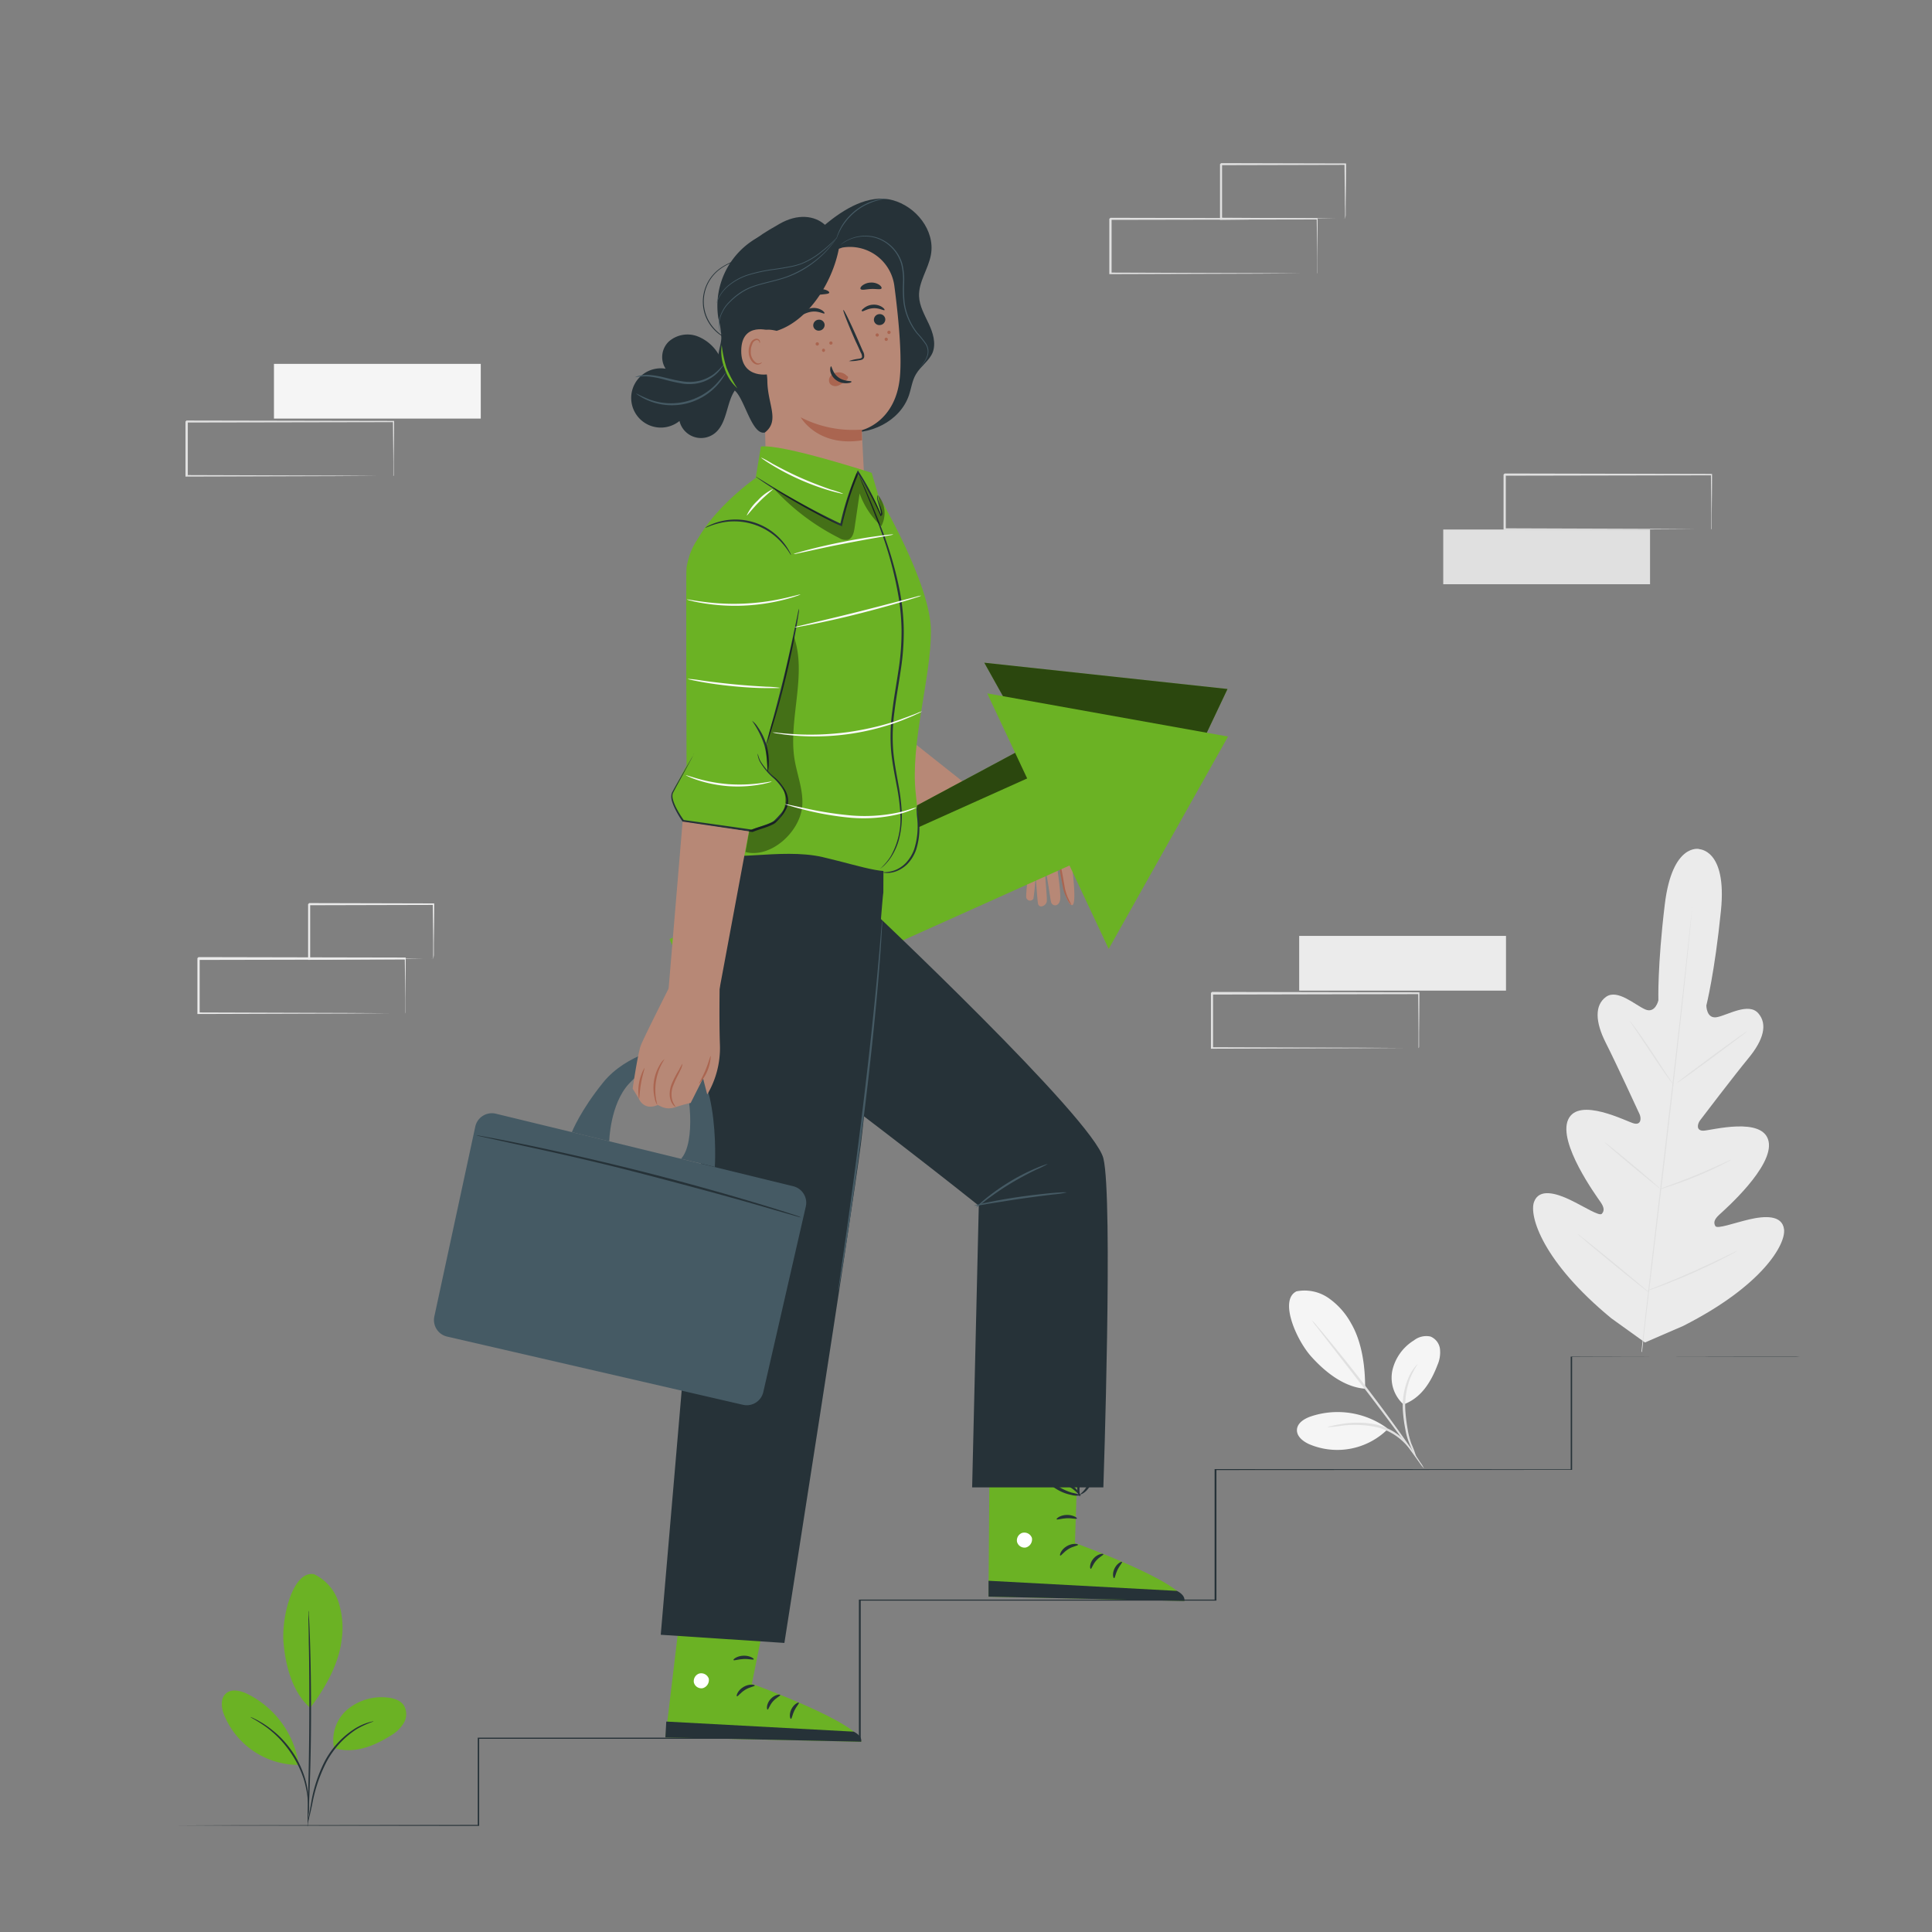 <svg xmlns="http://www.w3.org/2000/svg" viewBox="0 0 500 500"><rect x="0" y="0" width="500" height="500" fill="#808080" stroke="none"/><g id="freepik--background-complete--inject-101"><rect x="336.23" y="242.21" width="53.52" height="14.16" style="fill:#ebebeb"></rect><path d="M367.11,271.28s0-.1,0-.26l0-.73c0-.66,0-1.59,0-2.78,0-2.45-.05-6-.09-10.39l.16.16-53.51.11.27-.27h0v7.17q0,3.56,0,7l-.27-.27,38.14.12,11.26.08,3.05,0,.79,0,.28,0h-.24l-.77,0-3,0-11.2.07-38.33.12h-.26v-.26c0-2.28,0-4.6,0-7v-7.17h0c.55-.55.15-.15.28-.27l53.51.1h.17v.17c0,4.47-.07,8-.09,10.49,0,1.17,0,2.09,0,2.75,0,.28,0,.51,0,.69S367.12,271.28,367.11,271.28Z" style="fill:#e0e0e0"></path><rect x="70.9" y="94.17" width="53.52" height="14.16" style="fill:#f5f5f5"></rect><path d="M101.79,123.24a1.46,1.46,0,0,1,0-.26c0-.19,0-.43,0-.73,0-.66,0-1.59,0-2.78,0-2.45-.06-6-.1-10.39l.17.17-53.52.1.27-.27h0v14.14l-.27-.27,38.14.12,11.26.08,3,0,.8,0,.28,0-.25,0h-.76l-3,0-11.19.07-38.33.12H48V109.1h0c.54-.55.15-.15.27-.27l53.52.1H102v.17c0,4.47-.07,8-.1,10.49,0,1.17,0,2.09,0,2.75,0,.28,0,.51,0,.69A.94.94,0,0,1,101.79,123.24Z" style="fill:#e0e0e0"></path><rect x="373.51" y="137.04" width="53.52" height="14.16" style="fill:#e0e0e0"></rect><path d="M442.88,137s0-.09,0-.26l0-.72c0-.67,0-1.6,0-2.79,0-2.44-.05-6-.09-10.39l.16.17-53.51.1c.12-.12-.28.28.26-.27h0V137l-.27-.27,38.14.13,11.26.07,3,0h.8l.28,0a1,1,0,0,1-.25,0l-.76,0-3,0-11.19.08-38.33.12h-.26V137q0-3.42,0-7v-7.19h0c.54-.54.15-.15.28-.27l53.51.11h.17v.16c0,4.47-.07,8-.09,10.49,0,1.17,0,2.09,0,2.75,0,.28,0,.51,0,.7S442.89,137.05,442.88,137Z" style="fill:#e0e0e0"></path><path d="M340.85,70.79a1.33,1.33,0,0,1,0-.26c0-.19,0-.42,0-.72,0-.67,0-1.6,0-2.79,0-2.44,0-6-.09-10.39l.17.17-53.52.1c.12-.12-.27.28.27-.27h0v7.19q0,3.54,0,7l-.26-.27,38.14.13,11.25.07,3,0h.8l.28,0-.25,0-.76,0-3,0-11.2.08-38.32.12h-.27V63.83c0-1.19,0-2.38,0-3.58V56.64h0l.28-.27,53.52.11H341v.16c0,4.47-.07,8-.09,10.49,0,1.17,0,2.09,0,2.75,0,.28,0,.51,0,.7A1.57,1.57,0,0,1,340.85,70.79Z" style="fill:#e0e0e0"></path><path d="M348.1,56.63s0-.1,0-.27,0-.45,0-.75c0-.69,0-1.64-.05-2.84,0-2.48-.06-6-.1-10.3l.19.2L316,42.75c-.25.24.33-.34.27-.27h0v7.27q0,3.56,0,6.86l-.26-.26,23,.13,6.7.07,1.81,0,.64,0a4,4,0,0,1-.58,0l-1.75,0-6.64.07L316,56.89h-.26v-.26q0-3.3,0-6.86V42.5h0c-.06.05.52-.52.28-.28l32.15.08h.2v.19c0,4.37-.08,7.91-.11,10.42,0,1.18,0,2.11,0,2.8A6.28,6.28,0,0,1,348.1,56.63Z" style="fill:#e0e0e0"></path><path d="M104.85,262.31s0-.09,0-.25,0-.43,0-.73c0-.67,0-1.6,0-2.79,0-2.44,0-6-.09-10.38l.16.16-53.51.11c.12-.12-.28.27.26-.27h0v14.13l-.27-.26,38.14.12,11.26.07,3,0,.8,0h.28s-.08,0-.25,0l-.76,0-3,0-11.19.08-38.33.12h-.26v-.27c0-2.27,0-4.6,0-7v-7.17h0l.28-.28,53.51.11H105v.17c0,4.47-.07,8-.09,10.48,0,1.18,0,2.09,0,2.75,0,.29,0,.52,0,.7S104.86,262.32,104.85,262.31Z" style="fill:#ebebeb"></path><path d="M112.11,248.15a.76.76,0,0,1,0-.26c0-.21,0-.45,0-.75,0-.7,0-1.65,0-2.84,0-2.49-.06-6-.11-10.3l.2.19L80,234.27l.27-.27h0v7.27c0,2.37,0,4.66,0,6.86L80,247.9l23,.12,6.7.07,1.8,0,.65,0a2.27,2.27,0,0,1-.59,0l-1.75,0-6.64.07L80,248.41h-.26v-.27q0-3.3,0-6.86V234h0c-.06.06.52-.52.27-.28l32.16.08h.2v.2c0,4.36-.08,7.9-.1,10.42,0,1.17,0,2.1,0,2.79A7.82,7.82,0,0,1,112.11,248.15Z" style="fill:#ebebeb"></path><path d="M439.77,219.72s-7-1.65-8.93,14.38-1.65,24.78-1.65,24.78-.78,3.49-3.4,2.36-7.21-5.4-10.17-3.24-2.78,6.48-.06,11.85,8.24,17.38,8.74,18.46.45,2.92-1.46,2.43-14.28-7-17-1,7.29,19.79,8.35,21.31,1,2.37.36,3.08-4.6-1.88-8.19-3.6-8.07-3.07-9.36.55,2.2,15.42,20,30.09l8.72,6.26,9.89-4.28c20.6-10.44,26.58-21.19,26.1-25s-5.13-3.47-9-2.57-8.3,2.56-8.78,1.73-.36-1.68,1-2.93,14.15-12.47,12.78-19-14.87-2.82-16.84-2.76-1.6-1.75-.89-2.68,8.72-11.47,12.55-16.12,5-8.74,2.51-11.59-7.82.42-10.63,1-2.81-3-2.81-3,2.16-8.48,3.78-24.55-5.78-15.93-5.78-15.93" style="fill:#ebebeb"></path><path d="M424.79,349.86c1.23-11.79,3.78-32.71,5.87-50.69s4-34.23,5.27-46l1.52-14c.18-1.63.32-2.91.42-3.79.05-.43.09-.75.11-1s0-.33,0-.33,0,.11,0,.33,0,.57-.09,1c-.08.89-.2,2.17-.35,3.81-.31,3.3-.79,8.07-1.41,14-1.24,11.79-3.08,28.06-5.18,46s-4.68,38.89-6,50.68" style="fill:#e0e0e0"></path><path d="M421.8,264.23a2.81,2.81,0,0,1,.51.59c.31.39.74,1,1.26,1.68,1.05,1.45,2.45,3.47,3.95,5.74s2.81,4.26,3.82,5.81l1.17,1.76a3.55,3.55,0,0,1,.41.66,3.74,3.74,0,0,1-.51-.59c-.31-.39-.74-1-1.26-1.69-1-1.45-2.4-3.5-3.91-5.77l-3.86-5.78-1.18-1.75A3.77,3.77,0,0,1,421.8,264.23Z" style="fill:#e0e0e0"></path><path d="M433.91,280.31c-.06-.08,4-3.14,9-6.85s9.2-6.65,9.25-6.57-4,3.14-9,6.84S434,280.38,433.91,280.31Z" style="fill:#e0e0e0"></path><path d="M429.45,307.76a3.63,3.63,0,0,1,.73-.31l2-.73c1.71-.63,4.06-1.5,6.62-2.56s4.85-2.08,6.5-2.84l2-.9a3.85,3.85,0,0,1,.73-.3,3,3,0,0,1-.67.41c-.45.25-1.1.59-1.91,1-1.63.82-3.91,1.89-6.48,2.94s-4.94,1.9-6.67,2.47c-.87.28-1.57.5-2.06.64A3.47,3.47,0,0,1,429.45,307.76Z" style="fill:#e0e0e0"></path><path d="M415.3,295.62a4.47,4.47,0,0,1,.6.42l1.56,1.24c1.31,1.05,3.1,2.53,5.07,4.17s3.74,3.15,5,4.25c.58.52,1.08,1,1.49,1.31a3.3,3.3,0,0,1,.52.52,2.77,2.77,0,0,1-.61-.42l-1.56-1.23c-1.3-1.06-3.1-2.53-5.07-4.17s-3.73-3.15-5-4.25l-1.49-1.32C415.47,295.83,415.28,295.64,415.3,295.62Z" style="fill:#e0e0e0"></path><path d="M408.28,319.36a4.88,4.88,0,0,1,.77.54l2,1.58c1.69,1.34,4,3.21,6.54,5.29s4.83,4,6.48,5.38L426,333.8a5.31,5.31,0,0,1,.68.65,5.56,5.56,0,0,1-.77-.55l-2-1.57c-1.69-1.34-4-3.22-6.54-5.3s-4.83-4-6.48-5.37L409,320A4.94,4.94,0,0,1,408.28,319.36Z" style="fill:#e0e0e0"></path><path d="M426.35,334a5.5,5.5,0,0,1,.92-.41l2.53-1c2.13-.87,5.08-2.08,8.29-3.51s6.09-2.79,8.17-3.79l2.46-1.19a5.41,5.41,0,0,1,.92-.4,6.79,6.79,0,0,1-.86.52c-.56.31-1.39.75-2.41,1.28-2.06,1.06-4.92,2.46-8.14,3.89s-6.19,2.61-8.35,3.42c-1.08.41-2,.72-2.57.93A5.55,5.55,0,0,1,426.35,334Z" style="fill:#e0e0e0"></path><path d="M335.47,334.21a10.86,10.86,0,0,1,8.35,1.72,19.19,19.19,0,0,1,5.8,6.47c2.87,4.88,3.72,11.33,3.67,17-6.26-.46-11.46-5.56-13.94-8.32-3.91-4.35-8.33-14.6-3.88-16.85" style="fill:#f5f5f5"></path><path d="M363.26,363.49a9.28,9.28,0,0,1-2.91-8.86,12.38,12.38,0,0,1,5.57-7.74,5.18,5.18,0,0,1,4.27-1,4,4,0,0,1,2.47,3.18,8.11,8.11,0,0,1-.62,4.14c-1.73,4.52-4.24,8.57-8.78,10.24" style="fill:#f5f5f5"></path><path d="M366.59,377.25a18.11,18.11,0,0,1-1.7-3.33,16.89,16.89,0,0,1-1.17-3.92,38.17,38.17,0,0,1-.66-4.94,18.68,18.68,0,0,1,1.62-8.89,13.6,13.6,0,0,1,1.45-2.34c.42-.5.67-.76.71-.73s-.85,1.16-1.75,3.26A19.84,19.84,0,0,0,363.7,365a43.21,43.21,0,0,0,.6,4.87,19.3,19.3,0,0,0,1,3.85A26.73,26.73,0,0,1,366.59,377.25Z" style="fill:#e0e0e0"></path><path d="M339.52,341.71a11,11,0,0,1,1.29,1.4c.79.92,1.92,2.27,3.3,3.95,2.76,3.36,6.52,8,10.55,13.32s7.53,10.15,10,13.74c1.23,1.79,2.21,3.25,2.87,4.27a10.73,10.73,0,0,1,1,1.63,11.64,11.64,0,0,1-1.18-1.49l-3-4.16c-2.55-3.51-6.12-8.34-10.14-13.61l-10.39-13.42c-1.28-1.66-2.33-3-3.15-4.08A11.44,11.44,0,0,1,339.52,341.71Z" style="fill:#e0e0e0"></path><path d="M358.85,369.51a21.77,21.77,0,0,0-19.64-2.93c-1.66.58-3.47,1.68-3.56,3.43s1.6,3.05,3.2,3.76a18.55,18.55,0,0,0,20.24-3.85" style="fill:#f5f5f5"></path><path d="M343.53,369.35a3,3,0,0,1,1-.3c.62-.16,1.53-.34,2.66-.52a24.51,24.51,0,0,1,8.93.13,15.52,15.52,0,0,1,4.6,1.88,14.83,14.83,0,0,1,4.73,4.79c.33.54.5.85.46.88s-.85-1.14-2.42-2.75a15.14,15.14,0,0,0-7.51-4.18,27.91,27.91,0,0,0-8.74-.31A30.25,30.25,0,0,1,343.53,369.35Z" style="fill:#e0e0e0"></path></g><g id="freepik--Character--inject-101"><path d="M257.33,209.32s11.28,2.7,12.41,3.46,7.51,8.82,7.52,9.68,1.76,12.59,0,11.75-2.86-9.05-2.86-9.05l-.86-.87s1.14,7,.79,8.71-2.06,1.62-2.34.36-1.06-7.45-1.41-7.72.51,6.84.32,7.7c-.25,1.15-1.94,1.81-2.25.57-.19-.74-.63-7.56-.63-7.56a57.75,57.75,0,0,1-.57,6.22,1,1,0,0,1-1.87-.41c-.08-.79.44-4.87.33-5.93,0,0-.55-.85-2.7-1.07-1-.11-7.06-.1-8.07-3.4-.89-2.92-4.22-5-4.22-5Z" style="fill:#b78876"></path><path d="M277.25,234.2a5.49,5.49,0,0,1-1.22-1.84,12.35,12.35,0,0,1-.85-2.26c-.19-.88-.36-1.85-.55-2.87-.13-.75-.26-1.48-.37-2.17l.05.12a30.35,30.35,0,0,1-3.08-4.29,30.35,30.35,0,0,1,3.49,4l0,0V225c.13.68.26,1.4.4,2.15.18,1,.34,1.94.5,2.85a15.34,15.34,0,0,0,.71,2.22C276.89,233.44,277.32,234.15,277.25,234.2Z" style="fill:#aa6550"></path><path d="M259.87,213.29a2.32,2.32,0,0,0,.85,2.58c.74.63,1.67,1,2.45,1.58,2.33,1.73,3,5.11,5.44,6.73.33.22.82.4,1.11.12s.16-.71,0-1.06l-3.23-9.08" style="fill:#b78876"></path><path d="M266.53,214.16a4.05,4.05,0,0,1,.45,1c.26.62.61,1.52,1,2.64s.93,2.5,1.47,3.95l.42,1.15a1.89,1.89,0,0,1,.16,1.43.8.8,0,0,1-.8.43,1.6,1.6,0,0,1-.74-.26,6.4,6.4,0,0,1-1.09-.92,37.5,37.5,0,0,1-2.91-4.29,7.36,7.36,0,0,0-1.47-1.6c-.54-.41-1.13-.71-1.64-1a3.38,3.38,0,0,1-1.75-2.27,1.23,1.23,0,0,1,.21-1,2.64,2.64,0,0,0,0,1,3.26,3.26,0,0,0,1.75,2c.5.3,1.1.58,1.7,1a7.49,7.49,0,0,1,1.61,1.66,44.09,44.09,0,0,0,2.9,4.21,5.46,5.46,0,0,0,1,.83c.33.22.7.26.77.06s0-.63-.18-1l-.39-1.15c-.5-1.46-1-2.8-1.36-4s-.68-2.06-.87-2.7A3.37,3.37,0,0,1,266.53,214.16Z" style="fill:#aa6550"></path><polygon points="229.94 205.71 253.17 218.62 258.35 209.56 227.08 184.77 229.94 205.71" style="fill:#b78876"></polygon><polygon points="177.14 240.71 266.58 192.75 254.73 171.51 317.68 178.31 290.7 235.28 279.09 214.46 189.34 262.58 177.14 240.71" style="fill:#6BB224"></polygon><polygon points="177.14 240.71 266.58 192.75 254.73 171.51 317.68 178.31 290.7 235.28 279.09 214.46 189.34 262.58 177.14 240.71" style="opacity:0.6"></polygon><polygon points="173.26 243.05 265.83 201.46 255.49 179.44 317.81 190.62 286.93 245.57 276.79 223.99 183.9 265.73 173.26 243.05" style="fill:#6BB224"></polygon><path d="M177,409.65l-4.79,40,50.68,1.12c-.19-4.84-28.31-15-28.31-15l5.37-26.64Z" style="fill:#6BB224"></path><path d="M181.05,433.08a2.08,2.08,0,0,0-1.48,2.33,2,2,0,0,0,2.3,1.49,2.19,2.19,0,0,0,1.56-2.47,2.07,2.07,0,0,0-2.57-1.29" style="fill:#fff"></path><path d="M172.2,449.64l.23-4.1,48.51,2.61s2.23,1,1.94,2.61Z" style="fill:#263238"></path><path d="M195.33,436.22c0,.25-1.26.33-2.49,1.1s-1.91,1.8-2.13,1.69.17-1.52,1.68-2.42S195.38,436,195.33,436.22Z" style="fill:#263238"></path><path d="M201.92,438.67c.05.24-1,.64-1.9,1.67s-1.13,2.12-1.37,2.11-.38-1.42.72-2.68S201.92,438.43,201.92,438.67Z" style="fill:#263238"></path><path d="M204.69,444.85c-.22,0-.54-1.19.13-2.53s1.83-1.86,1.93-1.65-.63.92-1.16,2S204.94,444.83,204.69,444.85Z" style="fill:#263238"></path><path d="M195.08,429.43c-.11.22-1.24-.14-2.64-.08s-2.5.48-2.62.27.94-1.08,2.59-1.13S195.2,429.24,195.08,429.43Z" style="fill:#263238"></path><path d="M196.11,423.37a4.84,4.84,0,0,1-2.54-.07,11.9,11.9,0,0,1-2.64-.87,12.38,12.38,0,0,1-1.44-.81,3,3,0,0,1-.75-.61,1.09,1.09,0,0,1-.09-1.32,1.37,1.37,0,0,1,1.1-.54,3.26,3.26,0,0,1,.95.15,9.1,9.1,0,0,1,1.57.58,9,9,0,0,1,2.3,1.58c1.16,1.12,1.54,2.05,1.45,2.1s-.67-.71-1.85-1.64a9.65,9.65,0,0,0-2.23-1.32,9.13,9.13,0,0,0-1.45-.48c-.53-.16-1-.17-1.13.07-.05.09-.06.12,0,.28a2.21,2.21,0,0,0,.55.45,13.39,13.39,0,0,0,1.33.8,14.64,14.64,0,0,0,2.43,1A18.82,18.82,0,0,1,196.11,423.37Z" style="fill:#263238"></path><path d="M195.78,423.72a4.07,4.07,0,0,1-.62-2.47,8.19,8.19,0,0,1,1.09-4.29,2.09,2.09,0,0,1,1.65-1.25,1.17,1.17,0,0,1,1,.73,3.34,3.34,0,0,1,.24.94,5.74,5.74,0,0,1,0,1.71,6,6,0,0,1-1.14,2.59c-1,1.29-2.06,1.57-2.08,1.48s.79-.58,1.58-1.83a5.93,5.93,0,0,0,.85-2.36,5.57,5.57,0,0,0,0-1.47c-.07-.54-.26-1-.47-.93s-.69.39-.9.81a8.48,8.48,0,0,0-.66,1.36,9.06,9.06,0,0,0-.55,2.52C195.67,422.75,195.92,423.68,195.78,423.72Z" style="fill:#263238"></path><path d="M256.12,372.55l-.29,40.66,50.69,1.12c-.2-4.84-28.32-15-28.32-15l.87-27.31Z" style="fill:#6BB224"></path><path d="M264.69,396.66A2.07,2.07,0,0,0,263.2,399a2,2,0,0,0,2.3,1.49,2.17,2.17,0,0,0,1.56-2.47,2.07,2.07,0,0,0-2.56-1.29" style="fill:#fff"></path><path d="M255.83,413.21V409.1l48.74,2.62s2.23,1,1.95,2.61Z" style="fill:#263238"></path><path d="M279,399.79c0,.25-1.26.34-2.49,1.1s-1.91,1.8-2.13,1.7.17-1.53,1.68-2.43S279,399.57,279,399.79Z" style="fill:#263238"></path><path d="M285.55,402.24c.05.24-1,.64-1.89,1.67s-1.13,2.13-1.38,2.11-.37-1.42.72-2.68S285.55,402,285.55,402.24Z" style="fill:#263238"></path><path d="M288.33,408.42c-.23.05-.55-1.19.12-2.53s1.83-1.86,1.93-1.65-.63.92-1.16,2S288.57,408.4,288.33,408.42Z" style="fill:#263238"></path><path d="M278.71,393c-.11.22-1.24-.14-2.64-.08s-2.5.48-2.62.27.94-1.08,2.59-1.13S278.84,392.81,278.71,393Z" style="fill:#263238"></path><path d="M279.74,386.94a4.84,4.84,0,0,1-2.54-.07,11.19,11.19,0,0,1-2.63-.87,12.48,12.48,0,0,1-1.45-.81,3,3,0,0,1-.75-.61,1.07,1.07,0,0,1-.08-1.32,1.35,1.35,0,0,1,1.09-.54,3.57,3.57,0,0,1,.95.15,9.12,9.12,0,0,1,3.88,2.16c1.15,1.12,1.53,2.05,1.44,2.1s-.67-.71-1.84-1.63a10.35,10.35,0,0,0-2.24-1.33,8.8,8.8,0,0,0-1.45-.48c-.53-.15-1-.17-1.13.07s-.06.12.05.28a2.41,2.41,0,0,0,.55.45,14.65,14.65,0,0,0,1.33.8,13.82,13.82,0,0,0,2.43,1A18.82,18.82,0,0,1,279.74,386.94Z" style="fill:#263238"></path><path d="M279.41,387.29a4,4,0,0,1-.61-2.47,8.09,8.09,0,0,1,.4-2.77,8.45,8.45,0,0,1,.68-1.52,2.1,2.1,0,0,1,1.65-1.25,1.2,1.2,0,0,1,1,.73,3.42,3.42,0,0,1,.24.94,5.74,5.74,0,0,1,0,1.71,5.85,5.85,0,0,1-1.14,2.59c-1,1.3-2.06,1.57-2.08,1.48s.79-.58,1.58-1.83a5.64,5.64,0,0,0,.85-2.36,5.18,5.18,0,0,0,0-1.47c-.07-.54-.26-1-.47-.93s-.68.39-.9.82a7.74,7.74,0,0,0-.66,1.36,9.27,9.27,0,0,0-.55,2.52C279.3,386.32,279.55,387.25,279.41,387.29Z" style="fill:#263238"></path><path d="M228.61,230.94c-.37,1.83-3.65,48.17-5.84,65.32S203,425.19,203,425.19l-32-2.11s10.21-118.79,10.94-128.65-6.65-48.53-3.32-58.74,8.71-14.36,8.71-14.36l18.33-6.08,23,3.29Z" style="fill:#263238"></path><path d="M285.55,384.93s2.55-75,0-85.17-61-65.17-61-65.17L216,283.12s21.46,16.23,37.31,28.91l-1.72,72.9Z" style="fill:#263238"></path><path d="M228.3,238.11a1,1,0,0,1,0,.25c0,.2,0,.44,0,.73,0,.69-.09,1.63-.15,2.81-.13,2.44-.38,6-.73,10.32-.71,8.71-1.91,20.72-3.53,34s-3.29,25.19-4.61,33.83c-.66,4.32-1.23,7.8-1.64,10.21-.2,1.17-.37,2.1-.49,2.77l-.14.72a.81.81,0,0,1-.06.24.67.67,0,0,1,0-.25q0-.29.09-.72.15-1,.39-2.79c.36-2.46.86-5.95,1.47-10.24,1.23-8.64,2.85-20.6,4.46-33.83s2.88-25.22,3.68-33.92c.4-4.35.71-7.87.9-10.3.1-1.19.18-2.12.24-2.8,0-.3.06-.54.08-.73A1,1,0,0,1,228.3,238.11Z" style="fill:#455a64"></path><path d="M271.14,301.25a25.12,25.12,0,0,1-2.87,1.41c-1.78.85-4.2,2.1-6.77,3.65s-4.78,3.15-6.36,4.33a24.37,24.37,0,0,1-2.58,1.9s.19-.25.59-.64,1-.91,1.76-1.55a56.32,56.32,0,0,1,6.32-4.48,54.42,54.42,0,0,1,6.89-3.54c.92-.39,1.66-.68,2.19-.85A3,3,0,0,1,271.14,301.25Z" style="fill:#455a64"></path><path d="M276.05,308.61a25.5,25.5,0,0,1-3.52.52c-2.18.27-5.18.64-8.49,1.12s-6.29,1-8.46,1.31a25.41,25.41,0,0,1-3.52.49,4,4,0,0,1,.92-.28c.59-.15,1.46-.35,2.54-.57,2.14-.45,5.13-1,8.45-1.47s6.33-.79,8.52-1c1.1-.09,2-.14,2.6-.16A3.64,3.64,0,0,1,276.05,308.61Z" style="fill:#455a64"></path><path d="M186.13,92a10.94,10.94,0,0,0-5.72-5,7.34,7.34,0,0,0-7.28,1.35,5.56,5.56,0,0,0-.87,7.07,7.67,7.67,0,1,0,3.59,13.53,5.73,5.73,0,0,0,9.26,3.07c3.76-3.16,2.64-10.17,6.87-12.69" style="fill:#263238"></path><path d="M191.73,66.34c1.12-3.46,6.87-6.59,10-8.4,4.71-2.71,9.08-2.17,11.77.24,4.87-4.08,11.28-8,17.42-6.4s11.14,7.9,10,14.16c-.66,3.68-3.22,7-3.07,10.73.1,2.55,1.45,4.85,2.53,7.16s1.9,5,1,7.37c-.9,2.2-3.12,3.58-4.32,5.63-1,1.66-1.21,3.65-1.83,5.48-2.32,6.79-10.32,10.59-17.39,9.4s-13-6.51-16.29-12.86-4.44-13.62-4.83-20.78" style="fill:#263238"></path><path d="M197,71.24l1.41,56.55,25.37-2.34c-.43-6.88-.74-14.13-.74-14.13s8.76-2,9.85-13.73c.56-6-.41-15.79-1.43-23.59A11.6,11.6,0,0,0,218,64.07" style="fill:#b78876"></path><path d="M223,111.17A29.51,29.51,0,0,1,207.22,108s4.38,7.78,15.88,5.95Z" style="fill:#aa6550"></path><path d="M214.61,75.75c-.13.44-1.74.34-3.59.69s-3.34,1-3.62.58c-.12-.18.12-.6.7-1.06a6.11,6.11,0,0,1,2.64-1.12,6,6,0,0,1,2.85.15C214.3,75.22,214.66,75.54,214.61,75.75Z" style="fill:#263238"></path><path d="M228.13,74.65c-.26.38-1.38.07-2.71.14s-2.42.4-2.7,0c-.13-.18,0-.55.49-.93a3.77,3.77,0,0,1,2.16-.73,3.67,3.67,0,0,1,2.2.59C228.06,74.1,228.24,74.46,228.13,74.65Z" style="fill:#263238"></path><path d="M215.46,88.78a.42.42,0,1,1-.42-.42A.42.42,0,0,1,215.46,88.78Z" style="fill:#aa6550"></path><path d="M227.44,86.71a.42.42,0,1,1-.42-.43A.42.42,0,0,1,227.44,86.71Z" style="fill:#aa6550"></path><path d="M229.78,87.81a.42.42,0,1,1-.42-.42A.42.42,0,0,1,229.78,87.81Z" style="fill:#aa6550"></path><path d="M230.5,86a.43.43,0,1,1-.43-.42A.42.42,0,0,1,230.5,86Z" style="fill:#aa6550"></path><path d="M213.52,90.65a.42.42,0,0,1-.42.43.43.43,0,0,1,0-.85A.42.42,0,0,1,213.52,90.65Z" style="fill:#aa6550"></path><path d="M211.94,89a.43.43,0,1,1-.43-.42A.42.42,0,0,1,211.94,89Z" style="fill:#aa6550"></path><path d="M217.41,62.27c-1,9.21-7.57,20.55-16.41,23.35-8.39-2-2.48,6.46-2.41,13,.07,6.07,3.3,10.22-.63,13.31-3.25.79-5.13-8.11-7.54-10.6s-4.72-5.55-4.54-9c.08-1.62.71-3.17.8-4.79a23.51,23.51,0,0,0-.79-5.31,20.26,20.26,0,0,1,9.47-20.34,22.24,22.24,0,0,1,22.68.37" style="fill:#263238"></path><path d="M187,86.65a1.66,1.66,0,0,1-.29-.32,3.31,3.31,0,0,1-.53-1.13,6.65,6.65,0,0,1,.67-4.49,8.55,8.55,0,0,1,1.84-2.58,17.29,17.29,0,0,1,2.78-2.37A15,15,0,0,1,195,74c1.32-.45,2.72-.8,4.15-1.16s2.82-.71,4.13-1.17A25.39,25.39,0,0,0,207,70a27.24,27.24,0,0,0,8.61-7.21c.34-.42.58-.77.75-1a3.66,3.66,0,0,1,.27-.35,1.93,1.93,0,0,1-.23.38c-.15.23-.38.59-.71,1a25,25,0,0,1-3.05,3.41,26.64,26.64,0,0,1-5.53,4,25.71,25.71,0,0,1-3.68,1.62c-1.32.46-2.72.82-4.15,1.18s-2.83.7-4.14,1.15A14.35,14.35,0,0,0,191.55,76a17.13,17.13,0,0,0-2.75,2.31A8.69,8.69,0,0,0,187,80.79a6.64,6.64,0,0,0-.74,4.38A3.89,3.89,0,0,0,187,86.65Z" style="fill:#455a64"></path><path d="M216.59,61.49a1.87,1.87,0,0,1-.24.3l-.73.79a32,32,0,0,1-3,2.68,20.27,20.27,0,0,1-5,3,19.23,19.23,0,0,1-3.38.92c-1.18.23-2.42.42-3.69.61a41.62,41.62,0,0,0-7,1.48,15.52,15.52,0,0,0-5.09,2.81A10,10,0,0,0,186,77.19c-.2.42-.35.75-.43,1l-.14.35a1.6,1.6,0,0,1,.09-.36,6.56,6.56,0,0,1,.38-1A9.72,9.72,0,0,1,188.31,74a15.17,15.17,0,0,1,5.13-2.9,39.84,39.84,0,0,1,7.07-1.51c1.27-.19,2.5-.38,3.68-.61a19.41,19.41,0,0,0,3.34-.89,20.81,20.81,0,0,0,5-3,36.28,36.28,0,0,0,3-2.6l.77-.76Z" style="fill:#455a64"></path><path d="M229.54,51.41c0,.06-1,.09-2.54.5-.39.11-.8.23-1.24.4s-.9.37-1.38.58a15.59,15.59,0,0,0-5.31,4.22c-.32.42-.63.81-.88,1.21a9.83,9.83,0,0,0-.66,1.12c-.75,1.41-1,2.38-1.07,2.36a3.42,3.42,0,0,1,.18-.68,5.57,5.57,0,0,1,.27-.77A14.37,14.37,0,0,1,218,58.2a14.16,14.16,0,0,1,.87-1.24,15.79,15.79,0,0,1,2.45-2.46,16.12,16.12,0,0,1,2.95-1.83,14.37,14.37,0,0,1,1.41-.57c.44-.16.87-.27,1.26-.37s.76-.15,1.07-.21a5.65,5.65,0,0,1,.82-.09A3.4,3.4,0,0,1,229.54,51.41Z" style="fill:#455a64"></path><path d="M237.75,95.43s0,0,.07-.1l.25-.28c.21-.25.53-.61.89-1.12a6.31,6.31,0,0,0,1-2,3.45,3.45,0,0,0,.1-1.37,3.74,3.74,0,0,0-.52-1.45,25.21,25.21,0,0,0-2.28-2.82,16.42,16.42,0,0,1-2.18-3.59,16.23,16.23,0,0,1-1.26-4.46,34.19,34.19,0,0,1-.13-5,17,17,0,0,0-.45-4.88A10,10,0,0,0,227.75,62a9.37,9.37,0,0,0-3.49-.8,10.17,10.17,0,0,0-5.06,1.11,11.36,11.36,0,0,0-1.22.73l-.31.22-.11.07a7,7,0,0,1,1.59-1.11,10.16,10.16,0,0,1,5.11-1.21,9.48,9.48,0,0,1,3.58.79,10.26,10.26,0,0,1,5.69,6.49,17.68,17.68,0,0,1,.46,5,34.85,34.85,0,0,0,.12,4.93,15.88,15.88,0,0,0,1.23,4.4,16.2,16.2,0,0,0,2.12,3.55A26.24,26.24,0,0,1,239.73,89a3.94,3.94,0,0,1,.53,1.53,3.53,3.53,0,0,1-.13,1.43,6.38,6.38,0,0,1-1.08,2c-.39.49-.72.85-.94,1.08l-.27.27Z" style="fill:#455a64"></path><path d="M187.56,87.3s-.05,0-.13,0l-.35-.19a9.75,9.75,0,0,1-1.27-.87,10.74,10.74,0,0,1-3.28-4.57,10.6,10.6,0,0,1,3.59-12.05,14.92,14.92,0,0,1,4.78-2.35,27.39,27.39,0,0,1,5.25-1c1.71-.16,3.36-.24,4.93-.35a41.49,41.49,0,0,0,4.44-.5,19.93,19.93,0,0,0,3.74-1,13.41,13.41,0,0,0,4.71-3,10.11,10.11,0,0,0,1-1.17l.23-.32c.06-.07.08-.11.09-.1a8.19,8.19,0,0,1-1.23,1.66,13.11,13.11,0,0,1-4.73,3.08,20.66,20.66,0,0,1-3.76,1,39.57,39.57,0,0,1-4.46.52c-3.14.25-6.64.28-10.12,1.32a14.49,14.49,0,0,0-4.7,2.29,10.42,10.42,0,0,0-3.57,11.79,10.83,10.83,0,0,0,3.17,4.55,11.3,11.3,0,0,0,1.22.91l.34.2Z" style="fill:#263238"></path><path d="M229.11,82.56a1.47,1.47,0,0,1-1.35,1.56,1.41,1.41,0,0,1-1.59-1.25,1.48,1.48,0,0,1,1.34-1.57A1.43,1.43,0,0,1,229.11,82.56Z" style="fill:#263238"></path><path d="M228.91,80.25c-.17.2-1.34-.57-2.93-.48s-2.71,1-2.9.76.08-.44.57-.84a4.05,4.05,0,0,1,2.31-.84,3.86,3.86,0,0,1,2.34.62C228.81,79.82,229,80.16,228.91,80.25Z" style="fill:#263238"></path><path d="M213.41,84a1.48,1.48,0,0,1-1.35,1.56,1.4,1.4,0,0,1-1.59-1.25,1.48,1.48,0,0,1,1.34-1.57A1.43,1.43,0,0,1,213.41,84Z" style="fill:#263238"></path><path d="M213.37,81.11c-.17.2-1.33-.57-2.92-.48s-2.72.94-2.9.76.08-.44.57-.84a4.09,4.09,0,0,1,2.3-.85,4,4,0,0,1,2.35.62C213.27,80.67,213.46,81,213.37,81.11Z" style="fill:#263238"></path><path d="M219.69,93.45a11.38,11.38,0,0,1,2.56-.6c.4-.06.78-.16.84-.44a2.09,2.09,0,0,0-.34-1.19c-.43-1-.89-2-1.37-3-1.9-4.32-3.3-7.88-3.12-8s1.85,3.36,3.76,7.68c.46,1.06.89,2.08,1.31,3a2.36,2.36,0,0,1,.3,1.58,1,1,0,0,1-.64.63,2.69,2.69,0,0,1-.68.13A9.86,9.86,0,0,1,219.69,93.45Z" style="fill:#263238"></path><path d="M219.22,97.33a2.87,2.87,0,0,0-2.63-.93,2.63,2.63,0,0,0-1.75,1.06,1.67,1.67,0,0,0,0,1.91,1.92,1.92,0,0,0,2.11.41,5.89,5.89,0,0,0,2-1.32,1.65,1.65,0,0,0,.43-.49.54.54,0,0,0,0-.6" style="fill:#aa6550"></path><path d="M215.06,94.8c.26,0,.36,1.7,1.9,2.85s3.37.86,3.4,1.1-.39.36-1.17.42a4.29,4.29,0,0,1-2.83-.82A3.8,3.8,0,0,1,214.88,96C214.78,95.24,215,94.8,215.06,94.8Z" style="fill:#263238"></path><path d="M199.51,85.68c-.19-.09-7.6-2.61-7.68,5.06s7.63,6.16,7.64,5.94S199.51,85.68,199.51,85.68Z" style="fill:#b78876"></path><path d="M197.16,93.75s-.13.1-.36.2a1.35,1.35,0,0,1-1,0,3.32,3.32,0,0,1-1.49-3,4.35,4.35,0,0,1,.39-1.91,1.52,1.52,0,0,1,1-1,.67.67,0,0,1,.78.37c.1.21.05.37.09.38s.17-.13.11-.44a.84.84,0,0,0-.3-.49,1,1,0,0,0-.73-.2,1.88,1.88,0,0,0-1.41,1.17,4.62,4.62,0,0,0-.49,2.14c0,1.54.81,3,1.91,3.33a1.5,1.5,0,0,0,1.23-.19C197.15,93.94,197.19,93.77,197.16,93.75Z" style="fill:#aa6550"></path><path d="M190.83,100.49a11.61,11.61,0,0,1-3.31-5.15,11.65,11.65,0,0,1-.74-6.08,31.62,31.62,0,0,0,1.23,5.9A31.51,31.51,0,0,0,190.83,100.49Z" style="fill:#6BB224"></path><path d="M195.56,123.71s-17.12,11.84-17.85,24.61,9.67,50.51,9.67,50.51-5.48,17.52-2.92,21.17,17.51-.73,28.46,1.82,17.88,5.48,21.16,2.19,4.38-5.47,2.92-18.61,3.93-29.88,3.93-42c0-12.41-13.65-35.27-13.65-35.27l-1.69-5.76s-23.19-7.54-28.67-6.81Z" style="fill:#6BB224"></path><path d="M177.68,146.84c-.19,1.11,0,51.28,0,51.28L174,205c-.35,2.4.92,4.89,2.78,7.42l19.75,2.81,6.63-8.46-5.94-9.45,11-41.82s4.09-8.46-1.63-16.09S180.62,129.41,177.68,146.84Z" style="fill:#6BB224"></path><path d="M204.71,143.64c-.09.05-.7-1.29-2.23-3a16.42,16.42,0,0,0-16.36-5.24c-2.27.55-3.54,1.28-3.58,1.19a3.2,3.2,0,0,1,.87-.54,14.37,14.37,0,0,1,2.61-1,15.93,15.93,0,0,1,16.74,5.35,14.41,14.41,0,0,1,1.55,2.33A3.46,3.46,0,0,1,204.71,143.64Z" style="fill:#263238"></path><path d="M179.62,195a1.37,1.37,0,0,1-.15.35l-.49.95c-.47.89-1.12,2.08-1.92,3.57s-1.88,3.38-2.94,5.45c-.31,1,.22,2.31.75,3.47A24.9,24.9,0,0,0,177,212.3l-.16-.1L189.67,214l5,.72-.15,0c1.87-.77,3.73-1.16,5.32-2a2.83,2.83,0,0,0,.51-.34c.16-.14.32-.31.48-.47.31-.31.61-.63.89-.95A8.31,8.31,0,0,0,203.1,209a4.66,4.66,0,0,0,.38-2.25,6,6,0,0,0-.65-2.08,13.47,13.47,0,0,0-2.47-3.14,16.82,16.82,0,0,1-3.74-4.47,5.74,5.74,0,0,1-.5-1.5,1.76,1.76,0,0,1,0-.55,8,8,0,0,0,.7,2,17.71,17.71,0,0,0,3.82,4.31,13.61,13.61,0,0,1,2.58,3.19,6,6,0,0,1,.72,2.23,4.84,4.84,0,0,1-.39,2.47,8.49,8.49,0,0,1-1.43,2.2c-.29.33-.59.66-.91,1l-.48.49a3.32,3.32,0,0,1-.62.41c-1.67.87-3.57,1.27-5.32,2l-.08,0h-.07l-5-.71-12.85-1.85-.11,0,0-.08a25.78,25.78,0,0,1-2.12-3.64,13.1,13.1,0,0,1-.7-1.86,3.55,3.55,0,0,1,0-1.94c1.14-2.15,2.21-3.92,3.07-5.45s1.53-2.64,2-3.5c.22-.37.4-.68.55-.92A1.58,1.58,0,0,1,179.62,195Z" style="fill:#263238"></path><path d="M194.63,186.53a5.71,5.71,0,0,1,1.44,1.56,15.41,15.41,0,0,1,2.88,9.7,6.22,6.22,0,0,1-.35,2.09,25.31,25.31,0,0,0-.77-7A24.62,24.62,0,0,0,194.63,186.53Z" style="fill:#263238"></path><path d="M206.8,157.51a7,7,0,0,1-.16,1.45c-.13.93-.35,2.27-.65,3.92-.59,3.3-1.51,7.84-2.72,12.81s-2.47,9.43-3.46,12.63c-.49,1.6-.91,2.89-1.22,3.77a7.28,7.28,0,0,1-.53,1.36,9.19,9.19,0,0,1,.33-1.42l1.07-3.82c.89-3.22,2.1-7.68,3.31-12.65s2.18-9.48,2.86-12.75c.33-1.57.6-2.87.81-3.89A7.51,7.51,0,0,1,206.8,157.51Z" style="fill:#263238"></path><path d="M227.28,128.17a.47.47,0,0,0-.14.32,3.2,3.2,0,0,0,.18,1c.14.45.34,1,.56,1.64.11.32.23.67.33,1.05a5.7,5.7,0,0,1,.11.62.75.75,0,0,1-.26.72l-.15.1-.07-.19a69.76,69.76,0,0,0-6-11.1l.43,0a75.35,75.35,0,0,0-3.5,10.13c-.32,1.18-.6,2.35-.84,3.46l-.07.32-.29-.14a164.93,164.93,0,0,1-15.87-8.66c-1.93-1.2-3.46-2.21-4.5-2.92l-1.19-.83c-.27-.19-.4-.3-.39-.32a2.24,2.24,0,0,1,.44.24l1.24.75c1.07.66,2.63,1.62,4.58,2.78,3.91,2.33,9.45,5.42,15.91,8.49l-.37.18c.24-1.12.53-2.3.84-3.48a72.56,72.56,0,0,1,3.56-10.19l.19-.43.24.4a64.43,64.43,0,0,1,5.83,11.25l-.21-.08c.09,0,.12-.25.11-.43a3.56,3.56,0,0,0-.09-.57c-.08-.37-.19-.72-.29-1.05-.2-.65-.37-1.2-.48-1.67a2.84,2.84,0,0,1-.11-1.09C227.11,128.2,227.29,128.15,227.28,128.17Z" style="fill:#263238"></path><path d="M222.13,122.58a1.24,1.24,0,0,1,.13.25l.34.72,1.27,2.82c1.08,2.46,2.63,6,4.33,10.52a96.26,96.26,0,0,1,4.69,16.2,59.15,59.15,0,0,1,1,9.93,64.19,64.19,0,0,1-.82,10.68c-.53,3.63-1.19,7.15-1.6,10.56a47.27,47.27,0,0,0-.32,9.88c.26,3.15.87,6.1,1.35,8.88a51.16,51.16,0,0,1,.9,7.82,23.82,23.82,0,0,1-.76,6.46,16,16,0,0,1-2,4.49,12.9,12.9,0,0,1-2,2.37c-.27.23-.49.39-.63.51a.86.86,0,0,1-.22.15,15.29,15.29,0,0,0,2.68-3.14,19.65,19.65,0,0,0,2.55-10.83,52.27,52.27,0,0,0-1-7.75c-.5-2.77-1.13-5.73-1.41-8.91a47.53,47.53,0,0,1,.3-10c.4-3.44,1.06-7,1.59-10.57a64.66,64.66,0,0,0,.82-10.6,58.36,58.36,0,0,0-1-9.85A97.64,97.64,0,0,0,227.85,137c-1.64-4.5-3.15-8.08-4.17-10.56-.5-1.21-.89-2.17-1.17-2.86l-.3-.74A1,1,0,0,1,222.13,122.58Z" style="fill:#263238"></path><g style="opacity:0.37"><path d="M205.55,196c-1.43-10.07,3.34-21.7-.11-31.26-2.06,8-3,15.07-5.43,21.78-1.21,3.4-1.47,6.67-1.59,6.25-.45-1.59.22,6.77.22,6.77a47.45,47.45,0,0,1,3.79,4,7.81,7.81,0,0,1-.41,7.7c-1.39,2-5.88,2.66-8.09,3.69l-1,5.57c6.4,1.67,13.8-4.9,14.64-11.47C208.1,204.69,206.17,200.4,205.55,196Z"></path></g><g style="opacity:0.37"><path d="M215.21,134.77c.86.5,1.73,1,2.6,1.48a66.14,66.14,0,0,1,3.87-13.87c2.47,3.43,5.07,7.28,6.5,11.26,0-.7-.94-5.21-.9-5.47a7.26,7.26,0,0,1,.8,8,21.05,21.05,0,0,1-5.61-8.47l-1.32,9c-.18,1.21-.55,2.66-1.73,3a3.2,3.2,0,0,1-2.26-.48,58.73,58.73,0,0,1-17.11-13Z"></path></g><path d="M237.21,208.6a3.46,3.46,0,0,1,.2.87c.1.56.23,1.37.34,2.39a18.16,18.16,0,0,1-.64,8,10.17,10.17,0,0,1-2.33,3.8,8.21,8.21,0,0,1-3.1,1.92,6.55,6.55,0,0,1-2.42.33,2.33,2.33,0,0,1-.88-.18,8.91,8.91,0,0,0,3.18-.5,8.06,8.06,0,0,0,2.88-1.91,10.14,10.14,0,0,0,2.18-3.63,19.81,19.81,0,0,0,.77-7.77A26,26,0,0,1,237.21,208.6Z" style="fill:#263238"></path><path d="M172.77,270.89s-10.61,1.77-16.63,9.2S148,293,148,293l9.67,2.36s.2-9.64,5.15-14.95,11.09-7.34,13.44-3.18,3.89,18.45,0,22.66L185,302S186.91,271.6,172.77,270.89Z" style="fill:#455a64"></path><path d="M175.68,250.6s-9,17.73-9.82,19.91-2.13,11.22-2.13,11.22l1.63,2.66s1.19,3.09,4.78,1.62c.41-.17,1.85,1.52,4.76.5a38.62,38.62,0,0,1,3.85-1.07l3.2-6.36,1.08,4.18a23.61,23.61,0,0,0,3.29-12.75c-.28-7.36,0-19.91,0-19.91Z" style="fill:#b78876"></path><path d="M176.62,275.28a4.42,4.42,0,0,1-.56,1.72c-.44,1-1.25,2.35-1.81,3.9a6,6,0,0,0-.19,4.08,8,8,0,0,0,.84,1.53c0,.05-.7-.32-1.19-1.39a5,5,0,0,1-.4-2,7.06,7.06,0,0,1,.45-2.41,26.12,26.12,0,0,1,2-3.89A11.07,11.07,0,0,1,176.62,275.28Z" style="fill:#aa6550"></path><path d="M172,274.08A14.47,14.47,0,0,0,170.14,286a4.16,4.16,0,0,1-.7-1.73,11.57,11.57,0,0,1-.19-4.51,11.37,11.37,0,0,1,1.55-4.25A4.41,4.41,0,0,1,172,274.08Z" style="fill:#aa6550"></path><path d="M183.94,273.29a11.29,11.29,0,0,1-3,7.17c-.12-.09.83-1.55,1.64-3.52S183.79,273.26,183.94,273.29Z" style="fill:#aa6550"></path><path d="M165.36,284.39a12.27,12.27,0,0,1,1.41-8c.14.06-.5,1.78-.88,4S165.51,284.38,165.36,284.39Z" style="fill:#aa6550"></path><path d="M123,291.58a4.39,4.39,0,0,1,5.34-3.35L148,293l57.29,14a4.4,4.4,0,0,1,3.25,5.26l-11,48a4.39,4.39,0,0,1-5.27,3.3l-76.55-17.65a4.4,4.4,0,0,1-3.31-5.22Z" style="fill:#455a64"></path><path d="M207.29,315.06a4.88,4.88,0,0,1-.85-.2l-2.43-.69-8.92-2.58c-7.54-2.16-18-5-29.57-8s-22.16-5.34-29.82-7l-9.07-2-2.47-.54a4.94,4.94,0,0,1-.85-.23,6.25,6.25,0,0,1,.87.12l2.49.45c2.15.4,5.27,1,9.11,1.8,7.68,1.58,18.26,3.94,29.87,6.86s22,5.88,29.54,8.13c3.76,1.13,6.79,2.07,8.88,2.74l2.4.79A6.56,6.56,0,0,1,207.29,315.06Z" style="fill:#263238"></path><polygon points="176.66 212.62 172.95 256.88 186.04 256.88 193.81 215.16 176.66 212.62" style="fill:#b78876"></polygon><path d="M207.15,153.84a5.44,5.44,0,0,1-1.09.44c-.71.26-1.76.57-3.07.91a52.13,52.13,0,0,1-10.44,1.54,51.54,51.54,0,0,1-10.53-.61c-1.34-.22-2.41-.44-3.14-.64a4.36,4.36,0,0,1-1.12-.34c0-.09,1.65.27,4.31.61a59.46,59.46,0,0,0,20.83-.92C205.53,154.25,207.12,153.76,207.15,153.84Z" style="fill:#fafafa"></path><path d="M201.88,178a3.84,3.84,0,0,1-.95.08c-.61,0-1.5,0-2.59,0-2.18,0-5.19-.15-8.51-.47s-6.3-.76-8.45-1.15c-1.07-.2-1.94-.37-2.53-.51a3.12,3.12,0,0,1-.91-.27,30.29,30.29,0,0,1,3.5.41c2.16.3,5.14.68,8.44,1s6.3.51,8.48.63A27.31,27.31,0,0,1,201.88,178Z" style="fill:#fafafa"></path><path d="M199.71,202.27a3.39,3.39,0,0,1-.84.29,22.24,22.24,0,0,1-2.39.52,33.49,33.49,0,0,1-8,.38,34,34,0,0,1-7.91-1.56c-1-.33-1.75-.63-2.28-.87s-.81-.38-.79-.42,1.22.38,3.18.94a41.58,41.58,0,0,0,7.84,1.39,41.15,41.15,0,0,0,8-.22C198.45,202.46,199.69,202.18,199.71,202.27Z" style="fill:#fafafa"></path><path d="M238.66,184.08a9.27,9.27,0,0,1-1.39.72c-.9.45-2.25,1-3.93,1.67a61,61,0,0,1-6,1.94A63.37,63.37,0,0,1,212,190.57a61.09,61.09,0,0,1-6.33-.19c-1.8-.16-3.25-.34-4.24-.52a7.84,7.84,0,0,1-1.53-.32,10,10,0,0,1,1.56.12c1,.12,2.44.24,4.23.35s3.93.14,6.3.08a76.08,76.08,0,0,0,7.67-.65c2.71-.39,5.26-.92,7.56-1.49s4.34-1.22,6-1.83,3-1.11,4-1.5A7.86,7.86,0,0,1,238.66,184.08Z" style="fill:#fafafa"></path><path d="M238.43,154.14a6.77,6.77,0,0,1-1.25.47c-.81.27-2,.64-3.47,1.08-2.94.88-7,2-11.56,3.16s-8.68,2.05-11.69,2.66c-1.5.31-2.72.54-3.57.68a6.93,6.93,0,0,1-1.32.18,6,6,0,0,1,1.28-.38l3.53-.84c3-.7,7.11-1.67,11.64-2.81s8.63-2.22,11.59-3l3.51-.92A5.93,5.93,0,0,1,238.43,154.14Z" style="fill:#fafafa"></path><path d="M231.21,138.31a3.93,3.93,0,0,1-1,.25l-2.78.49c-2.35.41-5.6,1-9.17,1.69s-6.78,1.4-9.11,1.91l-2.77.59a4,4,0,0,1-1,.16,3.82,3.82,0,0,1,1-.35c.64-.2,1.57-.46,2.73-.76,2.31-.6,5.53-1.36,9.1-2.07s6.84-1.22,9.21-1.53c1.18-.16,2.14-.27,2.81-.33A4.1,4.1,0,0,1,231.21,138.31Z" style="fill:#fafafa"></path><path d="M200,126.6c.09.12-1.65,1.4-3.51,3.28s-3.13,3.61-3.25,3.53a12.15,12.15,0,0,1,2.88-3.9A12.29,12.29,0,0,1,200,126.6Z" style="fill:#fafafa"></path><path d="M218.25,127.78a3.07,3.07,0,0,1-.91-.14c-.58-.13-1.42-.34-2.44-.63a61.19,61.19,0,0,1-7.78-2.84,62.43,62.43,0,0,1-7.35-3.83c-.91-.56-1.62-1-2.11-1.37a3.43,3.43,0,0,1-.72-.58,30.39,30.39,0,0,1,3,1.63c1.85,1,4.43,2.37,7.38,3.67s5.68,2.3,7.68,3A29.21,29.21,0,0,1,218.25,127.78Z" style="fill:#fafafa"></path><path d="M237.2,209a7.13,7.13,0,0,1-1.24.59,25.91,25.91,0,0,1-3.55,1.16,39.18,39.18,0,0,1-12.27.88A76.72,76.72,0,0,1,208,209.52c-1.53-.38-2.76-.71-3.6-1a5.74,5.74,0,0,1-1.3-.42,7.83,7.83,0,0,1,1.35.23l3.63.78a93.11,93.11,0,0,0,12.09,1.92,42.28,42.28,0,0,0,12.14-.72,34.73,34.73,0,0,0,3.57-1A7,7,0,0,1,237.2,209Z" style="fill:#fafafa"></path><path d="M187.8,96.39a3.45,3.45,0,0,1-.47,1,13.61,13.61,0,0,1-1.73,2.32A15.87,15.87,0,0,1,168,103.75a13.49,13.49,0,0,1-2.57-1.32,3.18,3.18,0,0,1-.84-.65,34.81,34.81,0,0,0,3.54,1.62,16.2,16.2,0,0,0,17.2-4A38,38,0,0,0,187.8,96.39Z" style="fill:#455a64"></path><path d="M164.34,97.63a3.51,3.51,0,0,1,.92-.35,9.68,9.68,0,0,1,2.68-.24,21.41,21.41,0,0,1,3.93.64c1.45.33,3,.77,4.7,1a11.34,11.34,0,0,0,4.68-.19,10.89,10.89,0,0,0,3.47-1.67,17,17,0,0,0,2.55-2.52,2.48,2.48,0,0,1-.48.86,9.61,9.61,0,0,1-1.85,2A10.36,10.36,0,0,1,181.38,99a11.33,11.33,0,0,1-4.89.25,48.49,48.49,0,0,1-4.73-1.07,25.14,25.14,0,0,0-3.84-.73A14.43,14.43,0,0,0,164.34,97.63Z" style="fill:#455a64"></path></g><g id="freepik--Plant--inject-101"><path d="M81.26,407.4a12.18,12.18,0,0,1,6.33,7.17,21.54,21.54,0,0,1,.84,9.71c-.71,6.31-4.3,12.67-8.15,17.71-5.31-4.63-6.54-12.71-6.9-16.85-.57-6.55,2.37-18.72,7.88-17.74" style="fill:#6BB224"></path><path d="M86.45,452.4a10.42,10.42,0,0,1,3.37-9.91A13.81,13.81,0,0,1,100,439.3c1.69.13,3.51.62,4.48,2a4.48,4.48,0,0,1,.07,4.52,9.22,9.22,0,0,1-3.35,3.3c-4.6,2.88-9.58,4.83-14.78,3.27" style="fill:#6BB224"></path><path d="M79.64,471.73a7.58,7.58,0,0,1,.19-1.29c.17-.91.38-2.09.64-3.5a36.75,36.75,0,0,1,3.61-11.19,22.45,22.45,0,0,1,8-8.53,15.21,15.21,0,0,1,3.28-1.45c.4-.13.72-.18.94-.24s.33-.06.33,0a23.89,23.89,0,0,0-4.38,2A23.12,23.12,0,0,0,84.49,456a39.41,39.41,0,0,0-3.7,11c-.32,1.47-.58,2.66-.79,3.48A6.83,6.83,0,0,1,79.64,471.73Z" style="fill:#263238"></path><path d="M79.84,416.86a2.93,2.93,0,0,1,.06.57c0,.42.06,1,.1,1.62.08,1.42.16,3.46.24,6,.16,5,.29,12,.26,19.74s-.22,14.7-.43,19.75c-.1,2.53-.21,4.57-.29,6,0,.67-.08,1.21-.11,1.63a3.1,3.1,0,0,1-.07.56,2.12,2.12,0,0,1,0-.57q0-.63,0-1.62c0-1.47.08-3.5.14-6,.13-5,.27-12,.3-19.74s0-14.68-.13-19.74c0-2.48-.07-4.51-.09-6,0-.67,0-1.21,0-1.63A2.12,2.12,0,0,1,79.84,416.86Z" style="fill:#263238"></path><path d="M77.26,456.24A24.38,24.38,0,0,0,64,438.38c-1.78-.85-4.1-1.41-5.55-.09S57.26,442,58,443.82a20.84,20.84,0,0,0,19.16,12.94" style="fill:#6BB224"></path><path d="M64.81,444.36a5.65,5.65,0,0,1,1.12.49,11.89,11.89,0,0,1,1.28.68,18.38,18.38,0,0,1,1.62,1,22,22,0,0,1,1.85,1.4,22.64,22.64,0,0,1,2,1.79,26.9,26.9,0,0,1,3.75,4.82,26.43,26.43,0,0,1,2.47,5.58,22.19,22.19,0,0,1,.63,2.6,21.41,21.41,0,0,1,.32,2.3c.09.7.06,1.35.09,1.91a12.3,12.3,0,0,1,0,1.44,7,7,0,0,1-.13,1.22c-.11,0,.07-1.75-.24-4.54a19.24,19.24,0,0,0-.37-2.26,23.76,23.76,0,0,0-.65-2.54A27.28,27.28,0,0,0,76,454.78,28.6,28.6,0,0,0,72.35,450a24.16,24.16,0,0,0-1.91-1.8,22.17,22.17,0,0,0-1.8-1.42C66.36,445.17,64.76,444.44,64.81,444.36Z" style="fill:#263238"></path></g><g id="freepik--Stairs--inject-101"><path d="M465.91,351.1l-1,0-3,0-11.61,0-43.6.07.16-.16c0,8.7,0,18.55,0,29.2v.19h-.19l-92.1.05.24-.24c0,10.74,0,22.12,0,33.77v.26H222.49l.26-.26q0,18.27,0,35.72V450h-.25L123.8,450l.21-.2c0,7.94,0,15.44,0,22.55v.19h-.19l-61.89-.08-16.83-.05-4.37,0-1.49,0,1.49,0,4.37,0,16.83-.05,61.89-.08-.18.18c0-7.11,0-14.61,0-22.55v-.21h.2l98.69,0-.25.25q0-17.43,0-35.72v-.26H314.6l-.26.25c0-11.65,0-23,0-33.77v-.25h.25l92.1.06-.19.19c0-10.65,0-20.5,0-29.2v-.16h.16l43.6.08,11.61,0,3,0Z" style="fill:#263238"></path></g></svg>